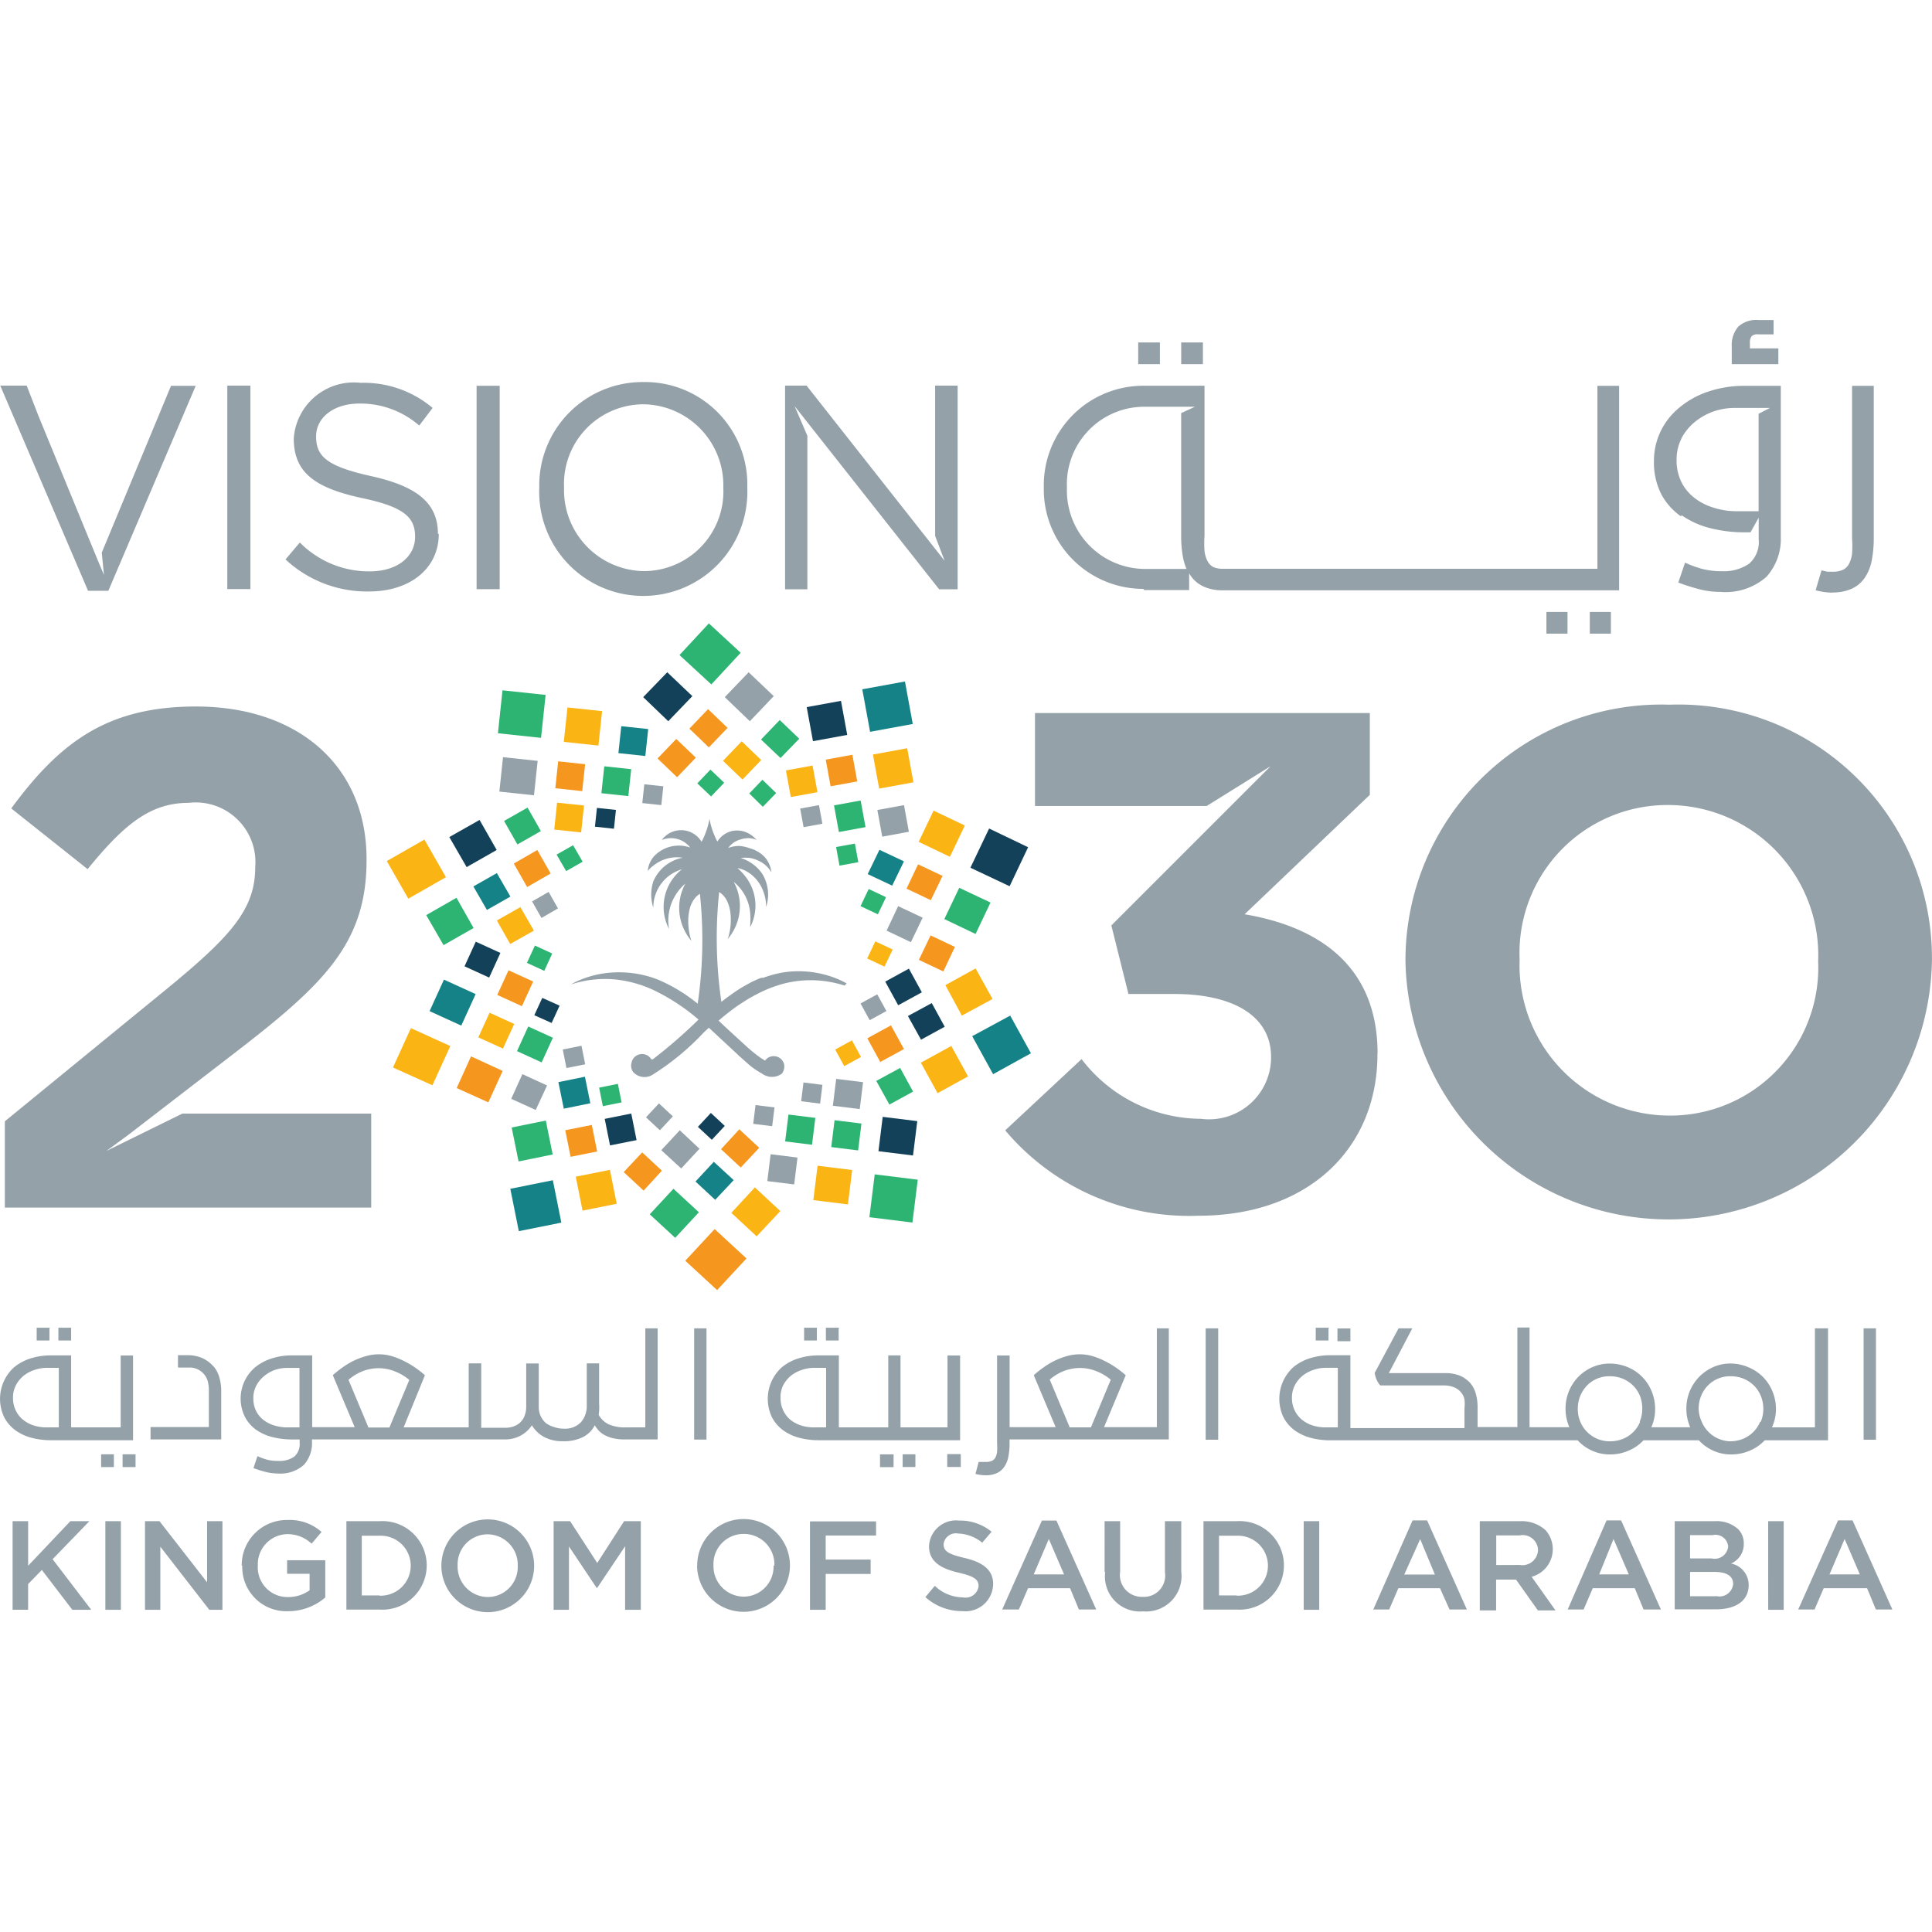 <svg xmlns="http://www.w3.org/2000/svg" width="72" height="72" viewBox="0 0 65.78 44">
  <g id="vision2030" transform="translate(-6.657 -1.575)">
    <path id="Path_135" data-name="Path 135" d="M53.56,26.531v.047c0,3.172-2.311,5.5-6.1,5.5a8.187,8.187,0,0,1-6.574-2.907l2.6-2.426a5.144,5.144,0,0,0,4.066,2.033,2.113,2.113,0,0,0,2.386-2.033v-.075c0-1.355-1.227-2.142-3.3-2.142H45.082L44.5,22.194l5.422-5.422-2.175,1.355H41.9V14.963H53.3v2.785l-4.263,4.066c2.291.386,4.527,1.586,4.527,4.744M42.988,7.285a2.636,2.636,0,0,1,2.629-2.751h1.728l-.468.217V8.911a3.951,3.951,0,0,0,.068.779,1.769,1.769,0,0,0,.115.366H45.638a2.67,2.67,0,0,1-2.65-2.772Zm2.629,3.49h1.532v-.569l.047.075a1.078,1.078,0,0,0,.441.373,1.559,1.559,0,0,0,.678.129H61.788V3.822h-.739V10.05H48.335A.854.854,0,0,1,47.99,10a.468.468,0,0,1-.21-.2.99.99,0,0,1-.108-.352,3.651,3.651,0,0,1,0-.529v-5.1H45.638A3.389,3.389,0,0,0,42.2,7.285a3.389,3.389,0,0,0,3.389,3.45M67.209,3.083H65.623v-.6a.962.962,0,0,1,.224-.678.9.9,0,0,1,.678-.224h.522v.488h-.515a.3.3,0,0,0-.23.061.339.339,0,0,0-.061.217v.2h.969Zm1.87,7.78a2.257,2.257,0,0,1-.6-.081l.2-.678.2.047h.176a.861.861,0,0,0,.346-.061.468.468,0,0,0,.21-.2.989.989,0,0,0,.108-.352,3.672,3.672,0,0,0,0-.529V3.822h.739V8.986a4.012,4.012,0,0,1-.068.779,1.606,1.606,0,0,1-.237.59,1.084,1.084,0,0,1-.441.373,1.559,1.559,0,0,1-.678.129M47.63,3.083h-.752V2.344h.739v.739ZM63.9,5.631a1.8,1.8,0,0,1,.454-.569,2.1,2.1,0,0,1,.644-.366,2.216,2.216,0,0,1,.732-.122h1.193l-.386.2V8.091h-.779a2.569,2.569,0,0,1-.779-.129,1.959,1.959,0,0,1-.644-.339,1.552,1.552,0,0,1-.434-.542,1.66,1.66,0,0,1-.156-.739,1.566,1.566,0,0,1,.169-.732m0,2.616a2.921,2.921,0,0,0,.976.441,4.683,4.683,0,0,0,1.172.142h.2l.278-.5v.739a.969.969,0,0,1-.332.834,1.532,1.532,0,0,1-.935.251,2.663,2.663,0,0,1-.617-.068,3.591,3.591,0,0,1-.623-.224l-.23.678a6.717,6.717,0,0,0,.752.237,2.826,2.826,0,0,0,.678.081,2.094,2.094,0,0,0,1.572-.515,1.918,1.918,0,0,0,.488-1.355V3.822H66.057a3.815,3.815,0,0,0-1.247.2,3.023,3.023,0,0,0-.989.556,2.372,2.372,0,0,0-.623.8,2.318,2.318,0,0,0-.224,1.01A2.379,2.379,0,0,0,63.218,7.5a2.148,2.148,0,0,0,.678.766M46.153,3.083h-.739V2.344h.739ZM38.5,3.815h.766v6.933h-.63l-4.92-6.235.434,1.01v5.225h-.759V3.815h.732l4.7,5.964L38.5,8.931ZM9.659,10.8,6.67,3.815h.9l.4,1.03L10,9.785l.2.474L10.126,9.5l2.358-5.679h.84L10.35,10.8H9.672Zm13.229-6.98h.786v6.926h-.786Zm8.4,3.47a2.711,2.711,0,0,1-2.711,2.84,2.758,2.758,0,0,1-2.711-2.84,2.711,2.711,0,0,1,2.711-2.84,2.758,2.758,0,0,1,2.711,2.84ZM28.58,3.693a3.517,3.517,0,0,0-3.558,3.592,3.544,3.544,0,1,0,7.082,0A3.483,3.483,0,0,0,28.58,3.693M21.6,8.864c0,1.186-.989,1.959-2.372,1.959a4.066,4.066,0,0,1-2.846-1.091l.488-.576a3.307,3.307,0,0,0,2.379.983c.935,0,1.545-.495,1.545-1.179,0-.644-.346-1.01-1.8-1.315-1.6-.346-2.331-.861-2.331-2.033A2.049,2.049,0,0,1,18.943,3.72a3.626,3.626,0,0,1,2.447.854l-.454.6A3.056,3.056,0,0,0,18.9,4.425c-.9,0-1.477.495-1.477,1.118,0,.678.359,1.017,1.884,1.355s2.264.9,2.264,1.959m-6.411,1.884H14.4V3.815h.786v6.933Zm45.609.779h.739v.739h-.718V11.52Zm-1.477,0h.739v.739h-.718V11.52ZM12.871,28.6H19.3v3.2H6.826V28.863l5.611-4.588c2.094-1.728,2.914-2.643,2.914-4.066a2.033,2.033,0,0,0-2.264-2.189c-1.3,0-2.189.718-3.443,2.257l-2.6-2.067c1.66-2.257,3.273-3.47,6.289-3.47,3.49,0,5.808,2.033,5.808,5.191v.047c0,2.812-1.444,4.209-4.432,6.513l-3.687,2.84-.739.542Zm55.694-5.171a5.035,5.035,0,0,1-5.056,5.239A5.117,5.117,0,0,1,58.4,23.38v-.047a5.035,5.035,0,0,1,5.056-5.239,5.117,5.117,0,0,1,5.11,5.286ZM63.5,14.678a8.708,8.708,0,0,0-8.986,8.7v.047a8.964,8.964,0,0,0,17.925-.047v-.047A8.631,8.631,0,0,0,63.5,14.678" transform="translate(-0.004 0)" fill="#94a1a9"/>
    <path id="Path_136" data-name="Path 136" d="M39.79,19.28l.854.813-.82.854-.854-.82.82-.847Z" transform="translate(-10.414 -5.706)" fill="#14415a"/>
    <path id="Path_137" data-name="Path 137" d="M43.07,20.127l.854.82.813-.854-.854-.813Z" transform="translate(-11.736 -5.706)" fill="#94a1a9"/>
    <path id="Path_138" data-name="Path 138" d="M41.29,21.8l.664.637.637-.664-.664-.637Z" transform="translate(-11.162 -6.306)" fill="#f5961e"/>
    <path id="Path_139" data-name="Path 139" d="M44.89,22.344l.664.63.637-.657-.664-.637Z" transform="translate(-12.322 -6.48)" fill="#2db473"/>
    <path id="Path_140" data-name="Path 140" d="M0,0H.922V.922H0Z" transform="translate(29.044 16.51) rotate(-46.23)" fill="#f5961e"/>
    <path id="Path_141" data-name="Path 141" d="M42.98,23.414l.664.637.637-.664-.664-.637Z" transform="translate(-11.707 -6.825)" fill="#fab414"/>
    <path id="Path_142" data-name="Path 142" d="M41.69,24.638l.468.447.447-.468-.468-.447Z" transform="translate(-11.291 -7.282)" fill="#2db473"/>
    <path id="Path_143" data-name="Path 143" d="M44.3,25.148l.461.454.454-.468-.468-.454Z" transform="translate(-12.132 -7.447)" fill="#2db473"/>
    <path id="Path_144" data-name="Path 144" d="M0,0H1.477V1.471H0Z" transform="translate(36.016 14.154) rotate(-10.38)" fill="#148287"/>
    <path id="Path_145" data-name="Path 145" d="M0,0H1.186V1.179H0Z" transform="translate(34.124 14.761) rotate(-10.39)" fill="#14415a"/>
    <path id="Path_146" data-name="Path 146" d="M0,0H1.186V1.179H0Z" transform="translate(36.378 16.375) rotate(-10.39)" fill="#fab414"/>
    <path id="Path_147" data-name="Path 147" d="M0,0H.922V.922H0Z" transform="translate(34.771 16.549) rotate(-10.38)" fill="#f5961e"/>
    <path id="Path_148" data-name="Path 148" d="M0,0H.922V.922H0Z" transform="translate(36.529 18.264) rotate(-10.38)" fill="#94a1a9"/>
    <path id="Path_149" data-name="Path 149" d="M0,0H.922V.922H0Z" transform="translate(33.416 16.916) rotate(-10.38)" fill="#fab414"/>
    <path id="Path_150" data-name="Path 150" d="M0,0H.922V.922H0Z" transform="translate(35.053 18.106) rotate(-10.38)" fill="#2db473"/>
    <path id="Path_151" data-name="Path 151" d="M0,0H.651V.644H0Z" transform="translate(33.901 18.215) rotate(-10.4)" fill="#94a1a9"/>
    <path id="Path_152" data-name="Path 152" d="M0,0H.651V.644H0Z" transform="translate(35.124 19.524) rotate(-10.38)" fill="#2db473"/>
    <path id="Path_153" data-name="Path 153" d="M56.047,27.13l-.637,1.335,1.335.63.63-1.328Z" transform="translate(-15.713 -8.236)" fill="#14415a"/>
    <path id="Path_154" data-name="Path 154" d="M53.318,26.23l-.508,1.064,1.064.508.508-1.064Z" transform="translate(-14.875 -7.946)" fill="#fab414"/>
    <path id="Path_155" data-name="Path 155" d="M54.608,30.11,54.1,31.174l1.064.508.508-1.071Z" transform="translate(-15.291 -9.197)" fill="#2db473"/>
    <path id="Path_156" data-name="Path 156" d="M52.593,28.93l-.393.827.827.393.4-.827Zm.427,2.419-.4.834.834.393.393-.834Z" transform="translate(-14.678 -8.816)" fill="#f5961e"/>
    <path id="Path_157" data-name="Path 157" d="M50.65,28.2l-.4.827.834.393.4-.827Z" transform="translate(-14.05 -8.581)" fill="#148287"/>
    <path id="Path_158" data-name="Path 158" d="M51.593,31.03l-.393.834.827.393.4-.834-.834-.393Z" transform="translate(-14.356 -9.493)" fill="#94a1a9"/>
    <path id="Path_159" data-name="Path 159" d="M50.168,30.17l-.278.583.59.278.278-.583Z" transform="translate(-13.934 -9.216)" fill="#2db473"/>
    <path id="Path_160" data-name="Path 160" d="M50.5,32.8l-.278.583.59.278.278-.583Z" transform="translate(-14.04 -10.064)" fill="#fab414"/>
    <path id="Path_161" data-name="Path 161" d="M56.794,36.53l-1.294.7.712,1.294,1.288-.712Z" transform="translate(-15.742 -11.266)" fill="#148287"/>
    <path id="Path_162" data-name="Path 162" d="M54.784,34.16l-1.03.569.562,1.037L55.36,35.2ZM53.957,36.8l-1.037.569.569,1.037,1.037-.569Z" transform="translate(-14.91 -10.502)" fill="#fab414"/>
    <path id="Path_163" data-name="Path 163" d="M53.083,35.9l-.813.441.447.806.806-.441-.441-.806Z" transform="translate(-14.701 -11.063)" fill="#14415a"/>
    <path id="Path_164" data-name="Path 164" d="M51.493,39.16l-.813.441.447.806.806-.441Z" transform="translate(-14.188 -12.114)" fill="#2db473"/>
    <path id="Path_165" data-name="Path 165" d="M51.936,34.17l-.806.441.441.806.806-.441Z" transform="translate(-14.333 -10.505)" fill="#14415a"/>
    <path id="Path_166" data-name="Path 166" d="M51.036,37.02l-.806.441.441.806.806-.441Z" transform="translate(-14.043 -11.424)" fill="#f5961e"/>
    <path id="Path_167" data-name="Path 167" d="M50.459,35.46l-.569.312.312.569.569-.312Z" transform="translate(-13.934 -10.921)" fill="#94a1a9"/>
    <path id="Path_168" data-name="Path 168" d="M0,0H.651V.644H0Z" transform="translate(35.092 26.42) rotate(-28.72)" fill="#fab414"/>
    <path id="Path_169" data-name="Path 169" d="M0,0H1.471V1.477H0Z" transform="matrix(0.123, -0.992, 0.992, 0.123, 36.258, 32.128)" fill="#2db473"/>
    <path id="Path_170" data-name="Path 170" d="M0,0H1.179V1.186H0Z" transform="translate(36.566 29.881) rotate(-82.94)" fill="#14415a"/>
    <path id="Path_171" data-name="Path 171" d="M0,0H1.179V1.186H0Z" transform="translate(34.349 31.546) rotate(-82.94)" fill="#fab414"/>
    <path id="Path_172" data-name="Path 172" d="M0,0H.922V.922H0Z" transform="translate(34.959 29.741) rotate(-82.96)" fill="#2db473"/>
    <path id="Path_173" data-name="Path 173" d="M0,0H.922V.922H0Z" transform="translate(32.782 30.899) rotate(-82.97)" fill="#94a1a9"/>
    <path id="Path_174" data-name="Path 174" d="M0,0H.922V.922H0Z" transform="translate(35.014 28.333) rotate(-82.94)" fill="#94a1a9"/>
    <path id="Path_175" data-name="Path 175" d="M0,0H.922V.922H0Z" transform="translate(33.389 29.548) rotate(-82.94)" fill="#2db473"/>
    <path id="Path_176" data-name="Path 176" d="M0,0H.644V.651H0Z" transform="matrix(0.123, -0.992, 0.992, 0.123, 33.934, 28.18)" fill="#94a1a9"/>
    <path id="Path_177" data-name="Path 177" d="M0,0H.644V.651H0Z" transform="matrix(0.123, -0.992, 0.992, 0.123, 32.302, 28.949)" fill="#94a1a9"/>
    <path id="Path_178" data-name="Path 178" d="M43.167,48.253l-1.084-1-1,1.078,1.084,1Z" transform="translate(-11.094 -14.721)" fill="#f5961e"/>
    <path id="Path_179" data-name="Path 179" d="M42.877,17.823l-1.084-1-1,1.078,1.084,1Z" transform="translate(-11.001 -4.913)" fill="#2db473"/>
    <path id="Path_180" data-name="Path 180" d="M45.067,45.966,44.2,45.16l-.8.867.861.8Z" transform="translate(-11.842 -14.047)" fill="#fab414"/>
    <path id="Path_181" data-name="Path 181" d="M40.974,46.03l-.867-.8L39.3,46.1l.867.8Z" transform="translate(-10.521 -14.07)" fill="#2db473"/>
    <path id="Path_182" data-name="Path 182" d="M42.9,44.5l-.678-.623-.623.671.671.623.63-.671Z" transform="translate(-11.262 -13.635)" fill="#148287"/>
    <path id="Path_183" data-name="Path 183" d="M39.291,43.65l-.671-.623-.63.671.678.63Zm3.314-.779-.678-.63-.623.678.671.623.63-.671Z" transform="translate(-10.098 -13.106)" fill="#f5961e"/>
    <path id="Path_184" data-name="Path 184" d="M41.181,42.92l-.671-.63-.63.678.678.623.623-.671Z" transform="translate(-10.708 -13.122)" fill="#94a1a9"/>
    <path id="Path_185" data-name="Path 185" d="M42.635,41.861l-.474-.441-.441.474.474.441Z" transform="translate(-11.301 -12.842)" fill="#14415a"/>
    <path id="Path_186" data-name="Path 186" d="M40.025,41.381l-.474-.441-.441.474.474.441Z" transform="translate(-10.459 -12.687)" fill="#94a1a9"/>
    <path id="Path_187" data-name="Path 187" d="M0,0H1.477V1.471H0Z" transform="translate(24.032 31.16) rotate(-11.33)" fill="#148287"/>
    <path id="Path_188" data-name="Path 188" d="M0,0H1.186V1.179H0Z" transform="translate(26.26 30.748) rotate(-11.33)" fill="#fab414"/>
    <path id="Path_189" data-name="Path 189" d="M0,0H1.186V1.179H0Z" transform="translate(24.078 29.074) rotate(-11.5)" fill="#2db473"/>
    <path id="Path_190" data-name="Path 190" d="M0,0H.922V.922H0Z" transform="translate(25.903 29.167) rotate(-11.33)" fill="#f5961e"/>
    <path id="Path_191" data-name="Path 191" d="M0,0H.922V.922H0Z" transform="translate(27.246 28.78) rotate(-11.32)" fill="#14415a"/>
    <path id="Path_192" data-name="Path 192" d="M0,0H.922V.922H0Z" transform="translate(25.669 27.529) rotate(-11.5)" fill="#148287"/>
    <path id="Path_193" data-name="Path 193" d="M0,0H.651V.644H0Z" transform="translate(27.056 27.716) rotate(-11.31)" fill="#2db473"/>
    <path id="Path_194" data-name="Path 194" d="M0,0H.651V.644H0Z" transform="translate(25.817 26.418) rotate(-11.31)" fill="#94a1a9"/>
    <path id="Path_195" data-name="Path 195" d="M27.742,39.105l.61-1.335-1.342-.61L26.4,38.5Z" transform="translate(-6.363 -11.469)" fill="#fab414"/>
    <path id="Path_196" data-name="Path 196" d="M30.678,40.145l.488-1.071-1.078-.495L29.6,39.658Z" transform="translate(-7.394 -11.927)" fill="#f5961e"/>
    <path id="Path_197" data-name="Path 197" d="M0,0H1.179V1.186H0Z" transform="matrix(0.415, -0.91, 0.91, 0.415, 21.283, 25.112)" fill="#148287"/>
    <path id="Path_198" data-name="Path 198" d="M0,0H.922V.922H0Z" transform="translate(22.943 26.005) rotate(-65.5)" fill="#fab414"/>
    <path id="Path_199" data-name="Path 199" d="M33.174,40.69l.386-.834-.84-.386-.38.84.834.38Z" transform="translate(-8.277 -12.213)" fill="#94a1a9"/>
    <path id="Path_200" data-name="Path 200" d="M0,0H.922V.922H0Z" transform="translate(22.473 23.586) rotate(-65.47)" fill="#14415a"/>
    <path id="Path_201" data-name="Path 201" d="M0,0H.922V.922H0Z" transform="translate(24.26 26.474) rotate(-65.49)" fill="#2db473"/>
    <path id="Path_202" data-name="Path 202" d="M0,0H.922V.922H0Z" transform="translate(23.588 24.56) rotate(-65.47)" fill="#f5961e"/>
    <path id="Path_203" data-name="Path 203" d="M34.09,36.494l.271-.59-.59-.264-.271.59Z" transform="translate(-8.651 -10.979)" fill="#14415a"/>
    <path id="Path_204" data-name="Path 204" d="M33.72,33.871l.271-.59-.59-.271-.271.59Z" transform="translate(-8.532 -10.131)" fill="#2db473"/>
    <path id="Path_205" data-name="Path 205" d="M26.822,29.7l1.281-.732-.732-1.281-1.281.732Z" transform="translate(-6.263 -8.417)" fill="#fab414"/>
    <path id="Path_206" data-name="Path 206" d="M28.66,32.223l1.023-.583L29.1,30.61l-1.03.59Z" transform="translate(-6.901 -9.358)" fill="#2db473"/>
    <path id="Path_207" data-name="Path 207" d="M29.82,28.306l1.023-.583L30.26,26.7l-1.03.583Z" transform="translate(-7.275 -8.098)" fill="#14415a"/>
    <path id="Path_208" data-name="Path 208" d="M30.9,30.624l.8-.454-.461-.8-.8.454.461.8Z" transform="translate(-7.665 -8.958)" fill="#148287"/>
    <path id="Path_209" data-name="Path 209" d="M32.434,27.334l.8-.454-.454-.8-.8.454Z" transform="translate(-8.161 -7.898)" fill="#2db473"/>
    <path id="Path_210" data-name="Path 210" d="M32.074,32.334l.806-.454-.461-.8-.8.454.454.8Z" transform="translate(-8.045 -9.509)" fill="#fab414"/>
    <path id="Path_211" data-name="Path 211" d="M32.924,29.471l.8-.461-.454-.8-.8.461Z" transform="translate(-8.319 -8.584)" fill="#f5961e"/>
    <path id="Path_212" data-name="Path 212" d="M33.709,31.2l.562-.325-.319-.562-.562.325Z" transform="translate(-8.616 -9.261)" fill="#94a1a9"/>
    <path id="Path_213" data-name="Path 213" d="M34.945,28.851l.562-.319-.325-.562-.562.319Z" transform="translate(-9.012 -8.507)" fill="#2db473"/>
    <path id="Path_214" data-name="Path 214" d="M0,0H1.471V1.477H0Z" transform="matrix(0.106, -0.994, 0.994, 0.106, 23.61, 15.651)" fill="#2db473"/>
    <path id="Path_215" data-name="Path 215" d="M0,0H1.179V1.186H0Z" transform="matrix(0.106, -0.994, 0.994, 0.106, 23.659, 17.637)" fill="#94a1a9"/>
    <path id="Path_216" data-name="Path 216" d="M0,0H1.179V1.186H0Z" transform="matrix(0.106, -0.994, 0.994, 0.106, 25.853, 15.944)" fill="#fab414"/>
    <path id="Path_217" data-name="Path 217" d="M0,0H.922V.922H0Z" transform="translate(25.564 17.523) rotate(-83.88)" fill="#f5961e"/>
    <path id="Path_218" data-name="Path 218" d="M0,0H.922V.922H0Z" transform="translate(27.712 16.327) rotate(-83.91)" fill="#148287"/>
    <path id="Path_219" data-name="Path 219" d="M0,0H.922V.922H0Z" transform="matrix(0.106, -0.994, 0.994, 0.106, 25.527, 18.93)" fill="#fab414"/>
    <path id="Path_220" data-name="Path 220" d="M0,0H.922V.922H0Z" transform="translate(27.133 17.692) rotate(-83.88)" fill="#2db473"/>
    <path id="Path_221" data-name="Path 221" d="M0,0H.644V.651H0Z" transform="matrix(0.106, -0.994, 0.994, 0.106, 26.913, 18.832)" fill="#14415a"/>
    <path id="Path_222" data-name="Path 222" d="M0,0H.644V.651H0Z" transform="translate(28.526 18.028) rotate(-83.92)" fill="#94a1a9"/>
    <path id="Path_223" data-name="Path 223" d="M44.723,32.245a3.009,3.009,0,0,0-.583-.251,3.483,3.483,0,0,0-1.579-.122,3.917,3.917,0,0,0-.678.183h-.068a3.905,3.905,0,0,0-.366.163l-.312.176a7.556,7.556,0,0,0-.678.481,15.038,15.038,0,0,1-.075-3.741c.556.352.4,1.355.285,1.606a1.721,1.721,0,0,0,.21-1.952,1.6,1.6,0,0,1,.251.258,1.525,1.525,0,0,1,.312.827,2.549,2.549,0,0,1,0,.373v.081a1.6,1.6,0,0,0,0-1.464,1.837,1.837,0,0,0-.312-.427l-.122-.122.122.034a1.179,1.179,0,0,1,.312.163,1.308,1.308,0,0,1,.441.59,1.491,1.491,0,0,1,.1.542,1.355,1.355,0,0,0-.115-1.1,1.3,1.3,0,0,0-.441-.427,1.4,1.4,0,0,0-.312-.142h0a1.532,1.532,0,0,1,.312,0,1.145,1.145,0,0,1,.441.176.922.922,0,0,1,.291.312.881.881,0,0,0-.3-.59,1.125,1.125,0,0,0-.441-.23,1.261,1.261,0,0,0-.332-.075.989.989,0,0,0-.393.068.739.739,0,0,1,.4-.285A.908.908,0,0,1,41.4,27.3a.678.678,0,0,1,.258.061.983.983,0,0,0-.264-.217.847.847,0,0,0-.312-.1.786.786,0,0,0-.759.373,2.007,2.007,0,0,1-.1-.21,2.514,2.514,0,0,1-.169-.569,2.534,2.534,0,0,1-.169.576,2.3,2.3,0,0,1-.1.21.813.813,0,0,0-1.355-.061.827.827,0,0,1,.969.258,1.159,1.159,0,0,0-1.247.312.881.881,0,0,0-.2.488.861.861,0,0,1,.19-.183,1.274,1.274,0,0,1,1-.271,1.355,1.355,0,0,0-1,.806,1.444,1.444,0,0,0,0,.895,1.355,1.355,0,0,1,.976-1.308,1.626,1.626,0,0,0-.441,2.033,1.654,1.654,0,0,1,.556-1.545,1.721,1.721,0,0,0,.21,1.952c-.115-.278-.271-1.254.285-1.606a14.984,14.984,0,0,1-.075,3.741,5.706,5.706,0,0,0-1.355-.82l-.169-.061a3.666,3.666,0,0,0-1.308-.183,3.388,3.388,0,0,0-1.355.339l-.129.068.122-.034a3.734,3.734,0,0,1,1.355-.136,4.066,4.066,0,0,1,1.308.352,6.906,6.906,0,0,1,1.559,1.017,17.032,17.032,0,0,1-1.559,1.355h-.047a.366.366,0,0,0-.678.129.352.352,0,0,0,.068.312.522.522,0,0,0,.63.095,8.7,8.7,0,0,0,1.762-1.45l.176-.163.176.163.874.813.319.285a2.765,2.765,0,0,0,.441.3.569.569,0,0,0,.678,0,.407.407,0,0,0,.075-.312.364.364,0,0,0-.651-.129l-.149-.095a5.145,5.145,0,0,1-.441-.352l-.312-.285c-.217-.2-.454-.413-.678-.63q.325-.281.678-.529l.312-.2c.142-.081.291-.163.441-.237a4.446,4.446,0,0,1,.678-.264,3.673,3.673,0,0,1,1.606-.1,4.067,4.067,0,0,1,.576.136" transform="translate(-9.241 -8.078)" fill="#94a1a9"/>
    <path id="Path_224" data-name="Path 224" d="M30.291,56.015h.42V52.227h-.42ZM19.2,55.6l-.678-1.62a1.681,1.681,0,0,1,.5-.3,1.532,1.532,0,0,1,.535-.095,1.491,1.491,0,0,1,.562.115,1.687,1.687,0,0,1,.474.285l-.678,1.62H19.2Zm-2.331,0h-.434a1.484,1.484,0,0,1-.447-.068,1.132,1.132,0,0,1-.366-.19.888.888,0,0,1-.251-.312.949.949,0,0,1-.088-.42.9.9,0,0,1,.095-.42,1.03,1.03,0,0,1,.258-.325A1.2,1.2,0,0,1,16,53.65a1.261,1.261,0,0,1,.427-.075h.427v2.033Zm11.765,0h-.678a1.356,1.356,0,0,1-.583-.108.779.779,0,0,1-.332-.319,1.81,1.81,0,0,0,.014-.393V53.42h-.42v1.423a.84.84,0,0,1-.2.583.752.752,0,0,1-.59.217.942.942,0,0,1-.339-.061.834.834,0,0,1-.264-.129.746.746,0,0,1-.176-.237A.718.718,0,0,1,25,54.924v-1.5h-.427v1.464a.827.827,0,0,1-.061.332.61.61,0,0,1-.156.224.63.63,0,0,1-.23.129.9.9,0,0,1-.271.041h-.813V53.42h-.427V55.6H20.4l.725-1.776a3.666,3.666,0,0,0-.359-.278,3.064,3.064,0,0,0-.393-.224,2.29,2.29,0,0,0-.407-.156,1.572,1.572,0,0,0-.407-.054,1.593,1.593,0,0,0-.413.054,2.521,2.521,0,0,0-.413.149,2.583,2.583,0,0,0-.393.23,3.62,3.62,0,0,0-.352.278l.745,1.769H17.286V53.149h-.678a2.189,2.189,0,0,0-.712.108,1.728,1.728,0,0,0-.556.3,1.4,1.4,0,0,0-.346,1.681,1.24,1.24,0,0,0,.38.441,1.674,1.674,0,0,0,.556.251,2.711,2.711,0,0,0,.678.081h.251v.115a.556.556,0,0,1-.19.474.874.874,0,0,1-.535.142,1.538,1.538,0,0,1-.352-.034,2.081,2.081,0,0,1-.359-.129l-.136.407a3.842,3.842,0,0,0,.434.136,1.62,1.62,0,0,0,.38.047,1.2,1.2,0,0,0,.9-.291,1.1,1.1,0,0,0,.278-.793v-.075h6.553a1.118,1.118,0,0,0,.549-.129,1.084,1.084,0,0,0,.386-.352,1.078,1.078,0,0,0,.42.4,1.315,1.315,0,0,0,.63.142,1.45,1.45,0,0,0,.678-.136.908.908,0,0,0,.413-.407,1.193,1.193,0,0,0,.129.176.752.752,0,0,0,.2.156,1.166,1.166,0,0,0,.291.108,1.634,1.634,0,0,0,.3.041h1.22V52.227h-.42v3.389Zm37.951-.19a1.071,1.071,0,0,1-.59.583,1.179,1.179,0,0,1-.441.081,1.057,1.057,0,0,1-.386-.088,1.071,1.071,0,0,1-.346-.237,1.091,1.091,0,0,1-.23-.352,1.118,1.118,0,0,1-.1-.427,1.139,1.139,0,0,1,.081-.434,1.1,1.1,0,0,1,.224-.352,1.057,1.057,0,0,1,.339-.237,1.044,1.044,0,0,1,.434-.088,1.166,1.166,0,0,1,.447.081,1.118,1.118,0,0,1,.352.23,1.057,1.057,0,0,1,.237.352,1.146,1.146,0,0,1,.088.447,1.1,1.1,0,0,1-.088.441m-4.107,0a1.064,1.064,0,0,1-.59.583,1.179,1.179,0,0,1-.441.081,1.057,1.057,0,0,1-.434-.088,1.071,1.071,0,0,1-.346-.237,1.091,1.091,0,0,1-.23-.352,1.125,1.125,0,0,1-.081-.427,1.146,1.146,0,0,1,.081-.434,1.111,1.111,0,0,1,.224-.352,1.057,1.057,0,0,1,.339-.237,1.044,1.044,0,0,1,.434-.088,1.166,1.166,0,0,1,.447.081,1.118,1.118,0,0,1,.352.23,1.057,1.057,0,0,1,.237.352,1.152,1.152,0,0,1,.081.447,1.1,1.1,0,0,1-.088.441m-10.294.19h-.4a1.423,1.423,0,0,1-.447-.068,1.111,1.111,0,0,1-.366-.2.928.928,0,0,1-.244-.319.969.969,0,0,1-.088-.427.881.881,0,0,1,.095-.413A1.051,1.051,0,0,1,51,53.847a1.172,1.172,0,0,1,.366-.2,1.294,1.294,0,0,1,.42-.075h.42V55.6Zm16.265,0H66.988a1.484,1.484,0,0,0,.136-.623,1.559,1.559,0,0,0-.122-.61,1.491,1.491,0,0,0-.813-.813,1.559,1.559,0,0,0-.61-.129,1.457,1.457,0,0,0-.59.122,1.538,1.538,0,0,0-.915,1.423,1.518,1.518,0,0,0,.034.325,1.816,1.816,0,0,0,.095.3H62.881a1.484,1.484,0,0,0,.129-.623,1.552,1.552,0,0,0-.122-.61,1.491,1.491,0,0,0-.813-.813,1.565,1.565,0,0,0-.61-.122,1.457,1.457,0,0,0-.59.122,1.511,1.511,0,0,0-.8.82,1.552,1.552,0,0,0-.115.6,1.5,1.5,0,0,0,.034.325,1.83,1.83,0,0,0,.095.3H58.734V52.2H58.32v3.389H56.965v-.678a1.653,1.653,0,0,0-.061-.461.942.942,0,0,0-.2-.373,1.064,1.064,0,0,0-.339-.237,1.355,1.355,0,0,0-.522-.088h-1.9l.8-1.525h-.468l-.813,1.518a.915.915,0,0,0,.068.237.739.739,0,0,0,.122.19h2.162a.888.888,0,0,1,.346.061.6.6,0,0,1,.237.169.563.563,0,0,1,.122.244,1.356,1.356,0,0,1,0,.3v.678H52.635v-2.48h-.678a2.264,2.264,0,0,0-.718.108,1.654,1.654,0,0,0-.549.3,1.459,1.459,0,0,0-.332,1.708,1.288,1.288,0,0,0,.38.441,1.64,1.64,0,0,0,.556.258,2.569,2.569,0,0,0,.678.081h8.4a1.518,1.518,0,0,0,.488.352,1.464,1.464,0,0,0,.617.129,1.579,1.579,0,0,0,.63-.129,1.491,1.491,0,0,0,.508-.352h1.884a1.518,1.518,0,0,0,.488.352,1.457,1.457,0,0,0,.617.129,1.579,1.579,0,0,0,.63-.129,1.5,1.5,0,0,0,.508-.352h2.155V52.227h-.447v3.389Zm1.654.42h.42V52.227h-.42Zm-31.174.928h.434V56.51h-.461v.434Zm4.141-1.355-.678-1.62a1.688,1.688,0,0,1,.5-.3,1.532,1.532,0,0,1,.535-.095,1.491,1.491,0,0,1,.569.115,1.694,1.694,0,0,1,.474.285L43.8,55.6h-.752Zm3,0h-1.83l.739-1.769a3.647,3.647,0,0,0-.359-.278,3.077,3.077,0,0,0-.393-.224,2.3,2.3,0,0,0-.407-.156,1.566,1.566,0,0,0-.407-.054,1.6,1.6,0,0,0-.413.054,2.507,2.507,0,0,0-.407.149,2.582,2.582,0,0,0-.393.23,3.693,3.693,0,0,0-.352.278l.745,1.769H41.032v-2.44h-.427v2.982a2.106,2.106,0,0,1,0,.3.563.563,0,0,1-.061.2.264.264,0,0,1-.122.108.481.481,0,0,1-.2.034h-.244l-.108.407a1.294,1.294,0,0,0,.346.047.888.888,0,0,0,.386-.075.623.623,0,0,0,.251-.217.915.915,0,0,0,.136-.339,2.3,2.3,0,0,0,.041-.474v-.115h5.422V52.227h-.407v3.389ZM13.917,53.515a1.138,1.138,0,0,0-.38-.278,1.261,1.261,0,0,0-.508-.095h-.312v.42h.373a.639.639,0,0,1,.644.481,1.281,1.281,0,0,1,.034.319v1.227H11.783v.42h2.406V54.355a1.579,1.579,0,0,0-.068-.468.969.969,0,0,0-.2-.373m23.469,3.436h.434v-.434h-.434ZM34.811,55.6H34.37a1.416,1.416,0,0,1-.447-.068,1.111,1.111,0,0,1-.366-.2.928.928,0,0,1-.237-.319.976.976,0,0,1-.088-.427.881.881,0,0,1,.088-.413,1.05,1.05,0,0,1,.258-.325,1.179,1.179,0,0,1,.366-.2,1.294,1.294,0,0,1,.42-.075h.42V55.6Zm4.547-2.447h-.441V55.6h-1.6V53.149H36.9V55.6H35.218V53.149H34.54a2.264,2.264,0,0,0-.718.108,1.66,1.66,0,0,0-.549.3,1.449,1.449,0,0,0-.332,1.7,1.288,1.288,0,0,0,.38.441,1.64,1.64,0,0,0,.556.258,2.568,2.568,0,0,0,.678.081h4.791V53.149Zm-2.711,3.8h.434v-.434H36.62v.434ZM8.36,52.207H7.906v.434H8.34v-.413Zm43.556,0h-.461v.434h.434v-.413Zm-16.678,0h-.461v.434h.434v-.413Zm-24.4,4.744h.434v-.434h-.441v.434Zm23.638-4.744h-.441v.434h.434v-.413Zm-25.394,0H8.645v.434h.434v-.413ZM10.1,56.951h.434v-.434H10.1v.434ZM8.665,55.6h-.42a1.416,1.416,0,0,1-.447-.068,1.1,1.1,0,0,1-.366-.2.922.922,0,0,1-.244-.319.969.969,0,0,1-.088-.427.881.881,0,0,1,.095-.413,1.064,1.064,0,0,1,.258-.325,1.179,1.179,0,0,1,.366-.2,1.288,1.288,0,0,1,.427-.075h.413V55.6Zm2.528-2.447h-.427V55.6H9.079V53.149H8.4a2.263,2.263,0,0,0-.718.108,1.667,1.667,0,0,0-.549.3,1.449,1.449,0,0,0-.332,1.7,1.288,1.288,0,0,0,.38.441,1.633,1.633,0,0,0,.556.258,2.568,2.568,0,0,0,.678.081h2.772V53.149Zm36.521,2.867h.42V52.227h-.427v3.788Zm4.927-3.788h-.447v.434h.441v-.434ZM7.086,58.794h.529v1.518l1.437-1.518H9.7L8.448,60.088,9.763,61.81H9.119L8.082,60.454l-.468.481v.874H7.086V58.794Zm3.158,0h.529V61.81h-.529Zm1.349,0h.495l1.62,2.081V58.794h.522V61.81h-.447l-1.667-2.148V61.81h-.522V58.794Zm3.294,1.518a1.538,1.538,0,0,1,1.559-1.559,1.633,1.633,0,0,1,1.159.407l-.339.4a1.186,1.186,0,0,0-.847-.325,1.023,1.023,0,0,0-.983,1.064,1.01,1.01,0,0,0,1.03,1.078,1.24,1.24,0,0,0,.732-.23v-.562h-.766v-.461h1.3V61.39a1.925,1.925,0,0,1-1.261.468,1.5,1.5,0,0,1-1.565-1.552m4.669,1.023a1.021,1.021,0,1,0,0-2.04h-.6v2.033h.6Zm-1.125-2.535h1.125a1.508,1.508,0,1,1,0,3.009H18.451V58.794Zm5.835,1.518a1.037,1.037,0,0,0-1.03-1.071,1.023,1.023,0,0,0-1.017,1.064,1.037,1.037,0,0,0,1.03,1.071,1.023,1.023,0,0,0,1.017-1.064m-2.6,0a1.579,1.579,0,1,1,1.579,1.579,1.579,1.579,0,0,1-1.579-1.579m3.822-1.518h.562l.922,1.423.915-1.423h.569V61.81h-.535V59.648l-.949,1.416h-.02l-.942-1.41V61.81h-.522V58.794Zm7.516,1.518a1.037,1.037,0,0,0-1.057-1.084,1.023,1.023,0,0,0-1.017,1.064,1.037,1.037,0,0,0,1.03,1.071A1.023,1.023,0,0,0,32.995,60.3m-2.6,0a1.579,1.579,0,1,1,1.579,1.579A1.579,1.579,0,0,1,30.392,60.3m3.843-1.5h2.25v.481H34.77v.82H36.3v.488H34.77V61.81h-.535V58.794Zm3.931,2.575.319-.38a1.4,1.4,0,0,0,.956.393.447.447,0,0,0,.535-.38c0-.217-.122-.332-.678-.461s-1.01-.346-1.01-.9a.922.922,0,0,1,1.03-.874,1.681,1.681,0,0,1,1.1.38l-.319.373a1.355,1.355,0,0,0-.82-.312.42.42,0,0,0-.495.359c0,.23.136.339.718.474s.969.386.969.881a.942.942,0,0,1-1.05.928,1.864,1.864,0,0,1-1.261-.481m4.73-.759L42.367,59.4l-.515,1.206H42.9Zm-.759-1.843h.495L43.98,61.8h-.59l-.3-.725h-1.43l-.312.725h-.569Zm2.135,1.762V58.794h.529v1.715a.745.745,0,0,0,.766.861.725.725,0,0,0,.759-.84V58.794h.556v1.715a1.206,1.206,0,0,1-1.3,1.355,1.193,1.193,0,0,1-1.288-1.355m4.473.82a1.021,1.021,0,1,0,0-2.04h-.6v2.033h.6Zm-1.125-2.535h1.125a1.508,1.508,0,1,1,0,3.009H47.633V58.794Zm3.409,0h.529V61.81h-.529Zm4.466,1.816-.5-1.206-.542,1.206Zm-.759-1.843h.495L56.6,61.8h-.59l-.325-.725H54.268l-.312.725h-.542ZM58.4,60.285a.535.535,0,0,0,.623-.5.522.522,0,0,0-.623-.508H57.6v1.01ZM57.04,58.794H58.4a1.22,1.22,0,0,1,.874.3.974.974,0,0,1-.468,1.593l.813,1.145h-.6l-.745-1.05h-.678v1.05H57.04V58.794Zm5.076,1.816L61.594,59.4l-.488,1.206h1.044Zm-.759-1.843h.495L63.207,61.8h-.59l-.3-.725h-1.43l-.312.725h-.542Zm3.727,2.575a.468.468,0,0,0,.583-.413c0-.251-.2-.407-.623-.407H64.2v.827h.881Zm-.156-1.281a.461.461,0,0,0,.569-.407.434.434,0,0,0-.529-.386H64.2v.793Zm-1.247-1.267h1.355a1.091,1.091,0,0,1,.793.264.678.678,0,0,1,.2.5.718.718,0,0,1-.434.678.739.739,0,0,1,.6.732c0,.542-.447.827-1.118.827h-1.4v-3Zm3.178,0h.529V61.81H66.86Zm3.124,1.816L69.462,59.4l-.515,1.206h1.044Zm-.745-1.843h.495L71.088,61.8h-.562l-.3-.725H68.75l-.312.725h-.556Z" transform="translate(0 -16.316)" fill="#94a1a9"/>
  </g>
</svg>
